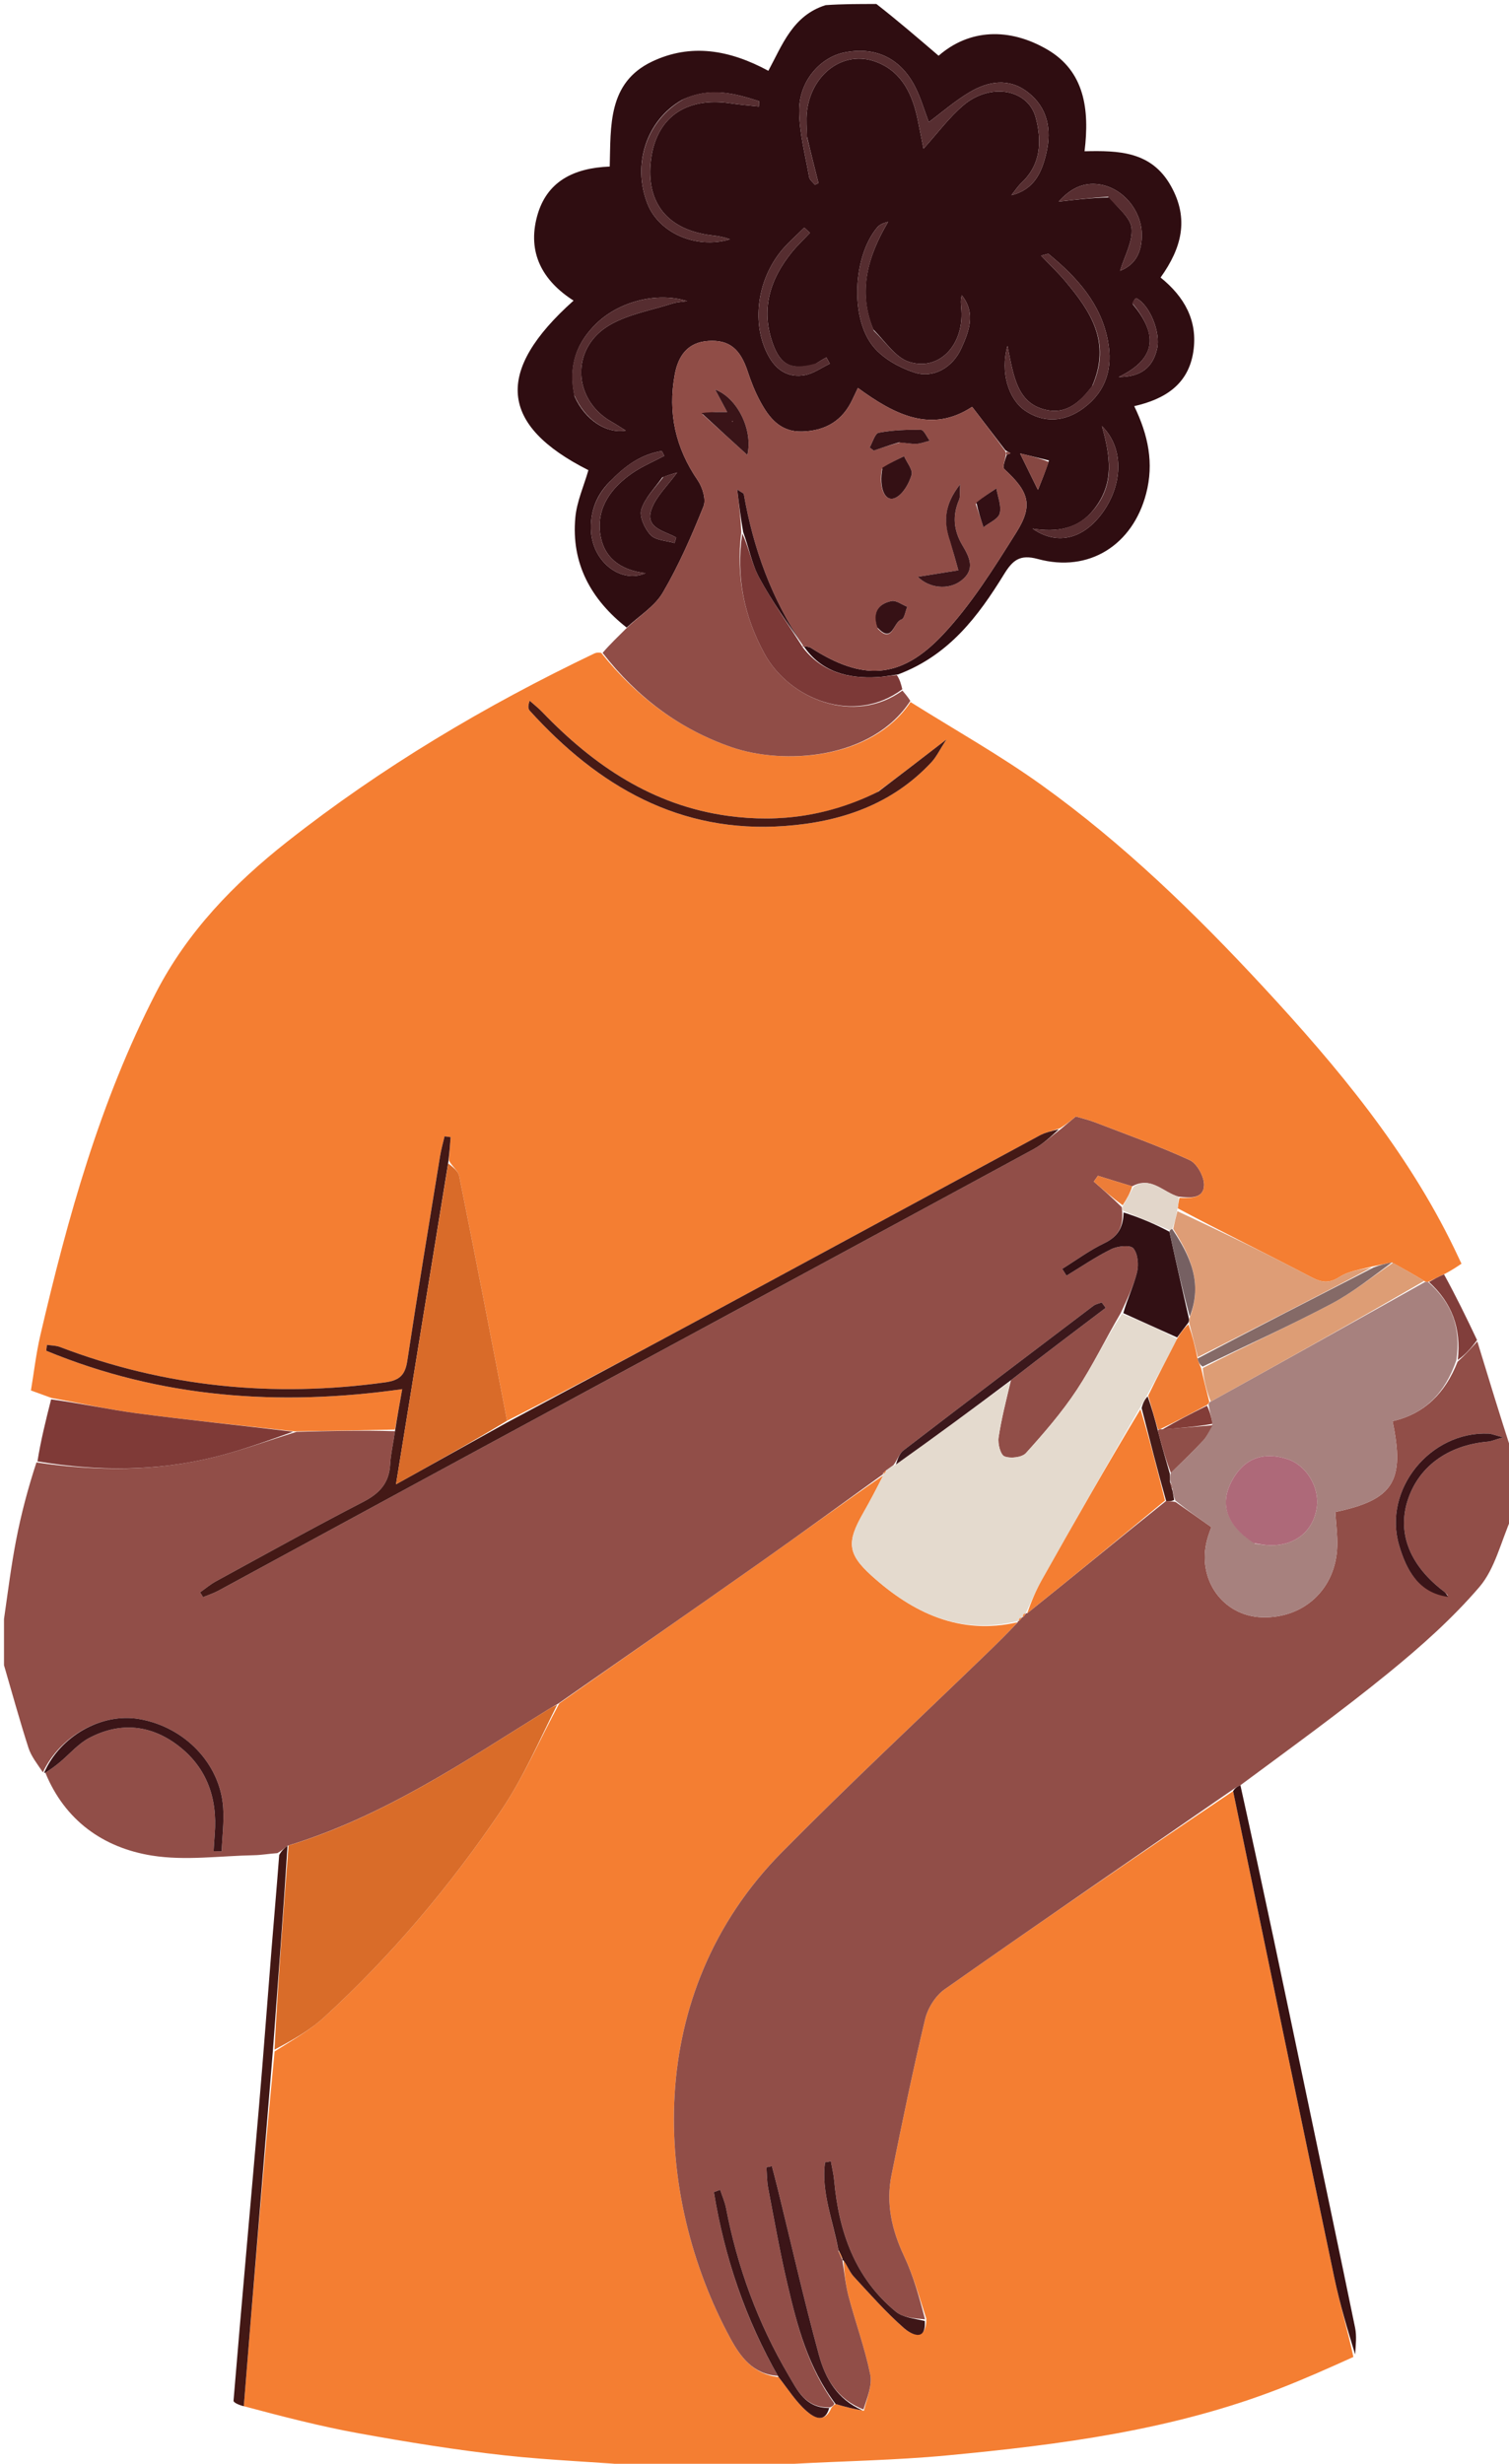 <svg version="1.1" id="Layer_1" xmlns="http://www.w3.org/2000/svg" xmlns:xlink="http://www.w3.org/1999/xlink" x="0px" y="0px"
	 width="100%" viewBox="0 0 378 617" enable-background="new 0 0 378 617" xml:space="preserve">
<style>
 .eye {
    animation: blink 2s infinite; /* Define a animação 'blink' */
    transform-origin: center; /* Define o ponto de origem para transformações */
  }

  @keyframes blink {
    0%, 100% {
      transform: scaleY(1); /* Olho aberto */
    }
    0.1% {
      transform: scaleY(0.99); /* Olho fechado (achatado verticalmente) */
    }
  }
.spray {
      opacity: 0;
      animation: sprayEffect 4s infinite ease-in-out;
    }

    @keyframes sprayEffect {
      0% {
    transform: translate(0, 0) scale(1);
    opacity: 0.7;
}
50% {
    transform: translate(10px, -20px) scale(1.1);
    opacity: 0.2;
}

100% {
    transform: translate(60px, -100px) scale(1);
    opacity: 0;
}
}  

</style>
<path fill="#F47E32" opacity="1" stroke="none" 
	d="
M195,618 
	C184.312,618 173.625,618 162.224,617.648 
	C149.808,616.53 138.06,616.171 126.415,614.886 
	C114.186,613.536 102.007,611.558 89.895,609.368 
	C80.245,607.624 70.727,605.149 61.071,602.572 
	C63.465,572.664 65.939,543.183 68.791,513.733 
	C73.197,510.925 77.584,508.477 81.19,505.177 
	C98.061,489.737 112.737,472.305 125.518,453.407 
	C131.135,445.102 135.153,435.717 140.109,426.565 
	C157.068,414.61 173.852,402.961 190.551,391.194 
	C200.855,383.933 211.031,376.49 221.233,369.493 
	C219.529,372.905 217.893,375.974 216.175,378.996 
	C212.164,386.054 212.19,389.037 218.274,394.539 
	C228.646,403.919 240.445,409.562 254.913,406.257 
	C252.352,409.029 249.871,411.476 247.366,413.9 
	C230.175,430.535 212.658,446.848 195.851,463.862 
	C160.824,499.32 163.57,549.736 182.917,585.506 
	C185.477,590.24 188.683,594.591 195.032,595.283 
	C197.434,598.351 199.371,601.443 201.994,603.757 
	C203.651,605.217 206.554,607.152 208.31,602.892 
	C208.743,602.503 208.908,602.22 209.318,602.031 
	C211.799,602.749 213.97,603.333 216.416,603.711 
	C217.183,600.532 218.549,597.381 217.989,594.621 
	C216.651,588.022 214.298,581.636 212.574,575.106 
	C211.786,572.123 211.516,569.003 211.317,566.105 
	C212.353,567.555 212.874,569.04 213.853,570.1 
	C217.954,574.541 221.973,579.105 226.507,583.069 
	C227.952,584.333 232.002,586.795 232.042,580.682 
	C230.255,575.159 228.773,569.876 226.466,564.982 
	C223.379,558.429 221.878,551.763 223.322,544.661 
	C225.97,531.634 228.636,518.603 231.728,505.677 
	C232.391,502.907 234.336,499.783 236.636,498.167 
	C260.587,481.336 284.731,464.78 308.886,448.55 
	C317.362,489.412 325.73,529.88 334.225,570.32 
	C335.611,576.92 337.555,583.403 339.021,590.242 
	C332.737,593.084 326.725,595.758 320.6,598.14 
	C293.799,608.563 265.594,612.225 237.252,614.899 
	C224.25,616.125 211.152,616.315 198.101,617.04 
	C197.053,617.098 196.033,617.668 195,618 
z"/>

<path fill="#914E48" opacity="1" stroke="none" 
	d="
M1,405.461 
	C1.994,398.56 2.8,392.084 4.035,385.691 
	C5.28,379.245 6.951,372.882 9.128,366.229 
	C24.509,368.501 39.176,368.471 53.672,364.902 
	C60.499,363.222 67.134,360.762 74.267,358.574 
	C82.764,358.329 90.851,358.166 98.941,358.409 
	C98.526,361.443 97.884,364.059 97.741,366.701 
	C97.49,371.36 95.106,373.975 91.011,376.089 
	C78.591,382.501 66.37,389.299 54.098,395.994 
	C52.687,396.764 51.44,397.832 50.117,398.762 
	C50.367,399.162 50.616,399.563 50.866,399.963 
	C52.155,399.427 53.503,399 54.724,398.339 
	C76.38,386.609 98.007,374.823 119.669,363.103 
	C166.069,337.999 212.494,312.942 258.872,287.798 
	C261.261,286.503 263.307,284.575 265.804,282.684 
	C267.23,281.475 268.365,280.526 269.481,279.593 
	C271.066,280.063 272.647,280.417 274.143,280.994 
	C282.141,284.075 290.237,286.95 298.011,290.522 
	C299.857,291.37 301.648,294.637 301.612,296.759 
	C301.552,300.237 298.132,300.013 295.218,299.674 
	C291.337,298.579 288.347,294.455 283.621,297.082 
	C280.513,296.148 277.77,295.296 275.026,294.444 
	C274.68,294.927 274.335,295.41 273.989,295.892 
	C276.322,297.938 278.656,299.984 281.011,302.307 
	C281.033,302.769 281.033,302.954 281.108,303.531 
	C281.356,307.441 279.961,309.733 276.614,311.337 
	C272.926,313.105 269.58,315.587 266.085,317.757 
	C266.443,318.323 266.8,318.888 267.158,319.453 
	C270.883,317.201 274.493,314.715 278.388,312.81 
	C279.98,312.032 283.135,311.708 283.892,312.604 
	C285.028,313.948 285.286,316.695 284.827,318.581 
	C283.982,322.058 282.345,325.343 280.712,328.861 
	C276.862,335.398 273.716,342.03 269.707,348.093 
	C265.993,353.711 261.522,358.867 257.001,363.881 
	C256.004,364.986 253.123,365.308 251.616,364.712 
	C250.618,364.317 249.909,361.549 250.139,360.003 
	C250.845,355.266 252.066,350.606 253.249,345.626 
	C261.264,339.396 269.116,333.457 276.969,327.518 
	C276.639,327.066 276.31,326.614 275.98,326.162 
	C275.275,326.438 274.462,326.572 273.88,327.013 
	C257.992,339.045 242.11,351.086 226.3,363.22 
	C225.264,364.015 224.806,365.562 223.814,366.9 
	C223.083,367.41 222.617,367.781 221.921,368.257 
	C221.472,368.616 221.251,368.868 221.091,369.075 
	C221.152,369.03 221.265,369.129 221.265,369.129 
	C211.031,376.49 200.855,383.933 190.551,391.194 
	C173.852,402.961 157.068,414.61 139.775,426.668 
	C138.648,427.345 138.048,427.635 137.486,427.985 
	C116.59,440.978 96.167,454.874 72.027,462.221 
	C71.153,462.888 70.532,463.492 69.482,464.069 
	C67.254,464.233 65.458,464.556 63.655,464.591 
	C55.12,464.758 46.398,466.01 38.091,464.688 
	C25.807,462.733 16.23,455.827 11.36,443.928 
	C12.828,443.026 13.965,442.163 15.058,441.248 
	C17.462,439.234 19.581,436.698 22.286,435.259 
	C29.662,431.333 37.173,431.78 43.954,436.645 
	C51.622,442.146 54.531,450.011 53.786,459.316 
	C53.672,460.732 53.6,462.152 53.508,463.57 
	C54.177,463.588 54.846,463.606 55.515,463.624 
	C55.664,459.961 56.152,456.274 55.898,452.64 
	C55.129,441.632 46.229,432.431 34.819,430.482 
	C25.418,428.876 14.974,434.816 10.746,443.838 
	C9.308,441.692 7.81,439.822 7.124,437.69 
	C4.921,430.845 3.018,423.904 1,417 
	C1,413.307 1,409.614 1,405.461 
z"/>
<path fill="#914E48" opacity="1" stroke="none" 
	d="
M370.069,335.933 
	C372.866,345.103 375.664,354.273 378.73,363.721 
	C379,369.022 379,374.044 378.734,379.796 
	C375.923,386.226 374.481,392.872 370.587,397.416 
	C363.818,405.314 355.895,412.356 347.8,418.953 
	C335.848,428.692 323.323,437.726 310.719,447.069 
	C309.871,447.433 309.346,447.79 308.821,448.147 
	C284.731,464.78 260.587,481.336 236.636,498.167 
	C234.336,499.783 232.391,502.907 231.728,505.677 
	C228.636,518.603 225.97,531.634 223.322,544.661 
	C221.878,551.763 223.379,558.429 226.466,564.982 
	C228.773,569.876 230.255,575.159 231.724,580.824 
	C229.004,580.586 226.188,580.371 224.403,578.902 
	C214.131,570.445 210.127,558.89 208.955,546.06 
	C208.807,544.442 208.408,542.847 208.125,541.242 
	C207.637,541.333 207.148,541.425 206.66,541.516 
	C205.673,549.084 208.71,556.158 210.059,563.808 
	C210.43,564.79 210.745,565.41 211.027,566.02 
	C210.994,566.011 211.011,565.945 211.011,565.945 
	C211.516,569.003 211.786,572.123 212.574,575.106 
	C214.298,581.636 216.651,588.022 217.989,594.621 
	C218.549,597.381 217.183,600.532 216.292,603.387 
	C209.73,600.867 206.739,595.584 205.168,589.843 
	C201.442,576.229 198.332,562.446 194.966,548.734 
	C194.451,546.638 193.895,544.553 193.358,542.463 
	C192.9,542.56 192.442,542.658 191.984,542.756 
	C192.119,544.482 192.093,546.239 192.417,547.929 
	C193.95,555.935 195.367,563.973 197.227,571.906 
	C199.697,582.447 202.418,592.948 209.006,601.898 
	C208.908,602.22 208.743,602.503 207.919,602.871 
	C201.775,603.052 199.744,598.588 197.542,594.853 
	C189.871,581.843 184.733,567.832 181.876,552.986 
	C181.573,551.411 180.899,549.909 180.397,548.373 
	C179.873,548.567 179.349,548.761 178.825,548.956 
	C181.486,565.181 186.639,580.584 194.856,594.978 
	C188.683,594.591 185.477,590.24 182.917,585.506 
	C163.57,549.736 160.824,499.32 195.851,463.862 
	C212.658,446.848 230.175,430.535 247.366,413.9 
	C249.871,411.476 252.352,409.029 254.925,406.283 
	C255.005,405.973 254.948,405.982 255.224,405.938 
	C255.672,405.585 255.844,405.277 256.018,404.995 
	C256.021,405.021 255.969,405.016 256.248,404.969 
	C256.679,404.599 256.831,404.275 256.989,403.977 
	C256.996,404.003 256.951,403.975 257.306,404.01 
	C269.052,394.619 280.442,385.193 292.111,375.867 
	C292.983,375.964 293.576,375.96 294.457,376.124 
	C297.538,378.264 300.33,380.237 303.434,382.431 
	C303.193,383.143 302.702,384.362 302.369,385.623 
	C299.762,395.499 306.309,404.7 316.138,405.008 
	C326.623,405.336 334.632,397.882 334.966,387.305 
	C335.057,384.402 334.663,381.484 334.495,378.642 
	C349.025,375.6 351.981,370.958 348.826,355.901 
	C356.862,354.068 362.026,348.841 365.112,341.031 
	C367.006,339.285 368.538,337.609 370.069,335.933 
M362.723,399.556 
	C362.373,399.206 362.059,398.808 361.668,398.513 
	C353.32,392.208 350.044,384.215 352.499,376.101 
	C355.129,367.408 362.564,361.895 372.763,361.017 
	C373.576,360.947 374.364,360.576 376.527,359.95 
	C374.347,359.379 373.612,359.043 372.866,359.012 
	C358.265,358.419 346.38,372.994 350.465,386.961 
	C352.269,393.128 355.306,398.875 362.723,399.556 
z"/>
<path fill="#2F0D11" opacity="1" stroke="none" 
	d="
M219.537,1 
	C224.88,5.183 229.76,9.367 235.118,13.961 
	C242.774,7.268 252.801,6.822 262.385,12.43 
	C271.676,17.867 272.966,27.423 271.677,37.88 
	C280.179,37.691 288.422,37.833 293.322,46.594 
	C297.939,54.847 295.983,62.142 290.721,69.498 
	C296.708,74.328 300.079,80.333 298.927,88.04 
	C297.716,96.14 291.989,99.927 284.122,101.71 
	C287.651,109.007 289.084,116.022 287.104,123.612 
	C283.75,136.469 272.807,143.491 259.97,139.986 
	C255.437,138.749 253.651,140.324 251.499,143.82 
	C245.055,154.285 237.791,164.057 224.973,168.893 
	C222.762,169.211 221.296,169.489 219.818,169.572 
	C212.362,169.995 205.754,168.262 201.352,161.871 
	C202.186,161.911 202.723,161.961 203.126,162.22 
	C215.972,170.478 225.472,170.247 236.044,159.087 
	C243.261,151.468 248.951,142.278 254.588,133.326 
	C258.898,126.481 257.694,123.089 251.575,117.471 
	C251.041,116.981 251.812,115.069 252.198,113.85 
	C252.663,113.753 252.905,113.621 253.148,113.49 
	C252.771,113.313 252.395,113.136 251.8,112.704 
	C248.937,108.984 246.291,105.518 243.517,101.885 
	C233.319,108.602 224.089,103.869 214.904,97.151 
	C214.408,98.197 213.991,99.051 213.594,99.915 
	C211.118,105.311 206.862,107.881 200.978,108.06 
	C195.408,108.229 192.612,104.595 190.348,100.368 
	C189.1,98.038 188.115,95.534 187.288,93.017 
	C185.424,87.341 182.645,85.053 177.467,85.379 
	C172.252,85.708 169.899,89.103 169.035,93.752 
	C167.249,103.364 169.2,112.143 174.77,120.265 
	C175.975,122.023 176.92,125.082 176.217,126.829 
	C173.249,134.2 170.047,141.557 166.038,148.395 
	C163.99,151.888 160.056,154.274 156.974,157.161 
	C148.048,150.13 143.052,141.127 144.121,129.587 
	C144.492,125.589 146.253,121.719 147.393,117.74 
	C125.126,106.501 123.81,93.025 143.678,75.282 
	C135.877,70.298 132.07,63.287 134.537,54.167 
	C136.887,45.482 143.632,42.066 152.734,41.707 
	C153.021,31.639 152.194,20.717 163.349,15.413 
	C173.043,10.804 182.729,12.463 192.471,17.73 
	C195.988,11.219 198.585,3.872 206.809,1.291 
	C211.025,1 215.049,1 219.537,1 
M202.119,34.082 
	C202.106,32.087 201.9,30.07 202.112,28.099 
	C203.145,18.503 211.384,12.385 219.556,15.528 
	C226.1,18.045 228.675,23.88 229.958,30.366 
	C230.419,32.698 230.893,35.028 231.336,37.234 
	C234.863,33.337 237.719,29.444 241.292,26.391 
	C248.046,20.621 257.56,22.265 259.458,29.495 
	C260.965,35.235 260.815,41.1 255.938,45.722 
	C254.956,46.652 254.203,47.823 253.345,48.883 
	C259.091,47.485 261,43.099 262.11,38.278 
	C263.474,32.355 262.404,26.881 257.393,23.037 
	C252.723,19.455 247.544,20.319 242.868,23.101 
	C239.174,25.299 235.888,28.179 232.659,30.579 
	C231.505,27.568 230.619,24.327 229.082,21.431 
	C225.372,14.438 219.143,11.633 211.559,13.136 
	C205.4,14.357 200.142,20.384 200.187,27.768 
	C200.22,33.312 201.73,38.854 202.697,44.376 
	C202.819,45.07 203.639,45.642 204.136,46.271 
	C204.433,46.131 204.731,45.992 205.029,45.852 
	C204.103,42.215 203.178,38.578 202.119,34.082 
M273.536,96.782 
	C270.801,100.35 267.513,103.558 262.749,102.78 
	C254.745,101.472 253.939,94.269 252.37,86.628 
	C250.494,93.267 252.689,99.977 256.686,102.761 
	C261.337,106.001 266.685,105.746 271.452,102.185 
	C277.179,97.907 278.784,92.092 277.535,85.406 
	C275.785,76.039 269.78,69.436 262.706,63.636 
	C262.503,63.47 261.907,63.781 260.791,64.02 
	C263.058,66.398 265.088,68.31 266.868,70.432 
	C273.132,77.9 278.435,85.68 273.536,96.782 
M218.744,82.477 
	C214.815,72.883 217.407,64.123 222.471,55.552 
	C221.228,55.859 220.34,56.249 219.777,56.914 
	C213.692,64.098 212.824,79.653 218.824,86.872 
	C221.275,89.821 225.256,92.035 228.977,93.26 
	C233.824,94.855 238.607,92.043 240.777,87.302 
	C242.79,82.906 244.466,78.372 240.927,73.95 
	C240.52,75.215 240.746,76.454 240.826,77.703 
	C241.389,86.465 235.245,92.983 227.733,90.623 
	C224.393,89.575 221.927,85.747 218.744,82.477 
M170.806,25.046 
	C161.977,30.092 158.305,41.136 162.175,51.001 
	C165.032,58.286 174.248,62.452 182.853,59.937 
	C181.422,59.376 179.934,59.136 178.439,58.961 
	C167.252,57.651 161.703,50.816 163.064,40.001 
	C164.391,29.447 171.816,24.2 182.982,25.874 
	C185.338,26.227 187.72,26.411 190.09,26.673 
	C190.108,26.228 190.126,25.784 190.144,25.339 
	C184.03,23.41 177.908,21.647 170.806,25.046 
M143.935,99.281 
	C146.49,104.999 151.756,108.679 156.745,107.82 
	C155.359,106.962 154.299,106.254 153.192,105.628 
	C143.448,100.118 142.862,87.222 152.623,81.458 
	C157.321,78.684 163.094,77.716 168.407,76.013 
	C169.594,75.632 170.891,75.595 172.138,75.399 
	C164.344,72.998 154.968,75.641 149.458,80.962 
	C144.454,85.794 142.253,91.562 143.935,99.281 
M204.143,91.203 
	C198.386,92.756 195.571,91.517 193.632,86.177 
	C190.488,77.517 192.837,69.888 198.465,63.027 
	C199.827,61.366 201.406,59.882 202.885,58.316 
	C202.412,57.877 201.938,57.437 201.465,56.997 
	C199.374,59.121 197.032,61.053 195.239,63.404 
	C189.217,71.299 188.358,82.19 192.805,89.655 
	C194.84,93.071 197.867,94.597 201.591,93.939 
	C203.78,93.552 205.777,92.073 207.86,91.085 
	C207.576,90.558 207.292,90.031 207.009,89.504 
	C206.24,89.927 205.472,90.349 204.143,91.203 
M153.439,119.966 
	C149.473,123.568 147.679,128.087 148.085,133.382 
	C148.651,140.761 155.576,146.234 161.706,143.54 
	C155.272,142.789 151.139,139.502 150.343,133.654 
	C149.447,127.072 153.104,122.172 158.288,118.549 
	C160.79,116.8 163.678,115.603 166.391,114.156 
	C166.188,113.752 165.985,113.349 165.782,112.946 
	C161.187,113.705 157.306,116.009 153.439,119.966 
M274.075,127.486 
	C270.162,132.523 264.732,133.344 258.664,132.393 
	C264.61,136.529 270.9,135.094 275.612,129.138 
	C281.217,122.053 281.834,112.374 276.032,106.718 
	C278.133,114.317 279.19,120.978 274.075,127.486 
M277.899,49.435 
	C279.864,51.975 283.163,54.373 283.454,57.092 
	C283.815,60.467 281.686,64.108 280.577,67.822 
	C284.594,66.25 286.125,62.897 286,58.439 
	C285.835,52.583 281.239,47.1 275.476,46.201 
	C271.102,45.518 267.915,47.488 265.18,50.493 
	C269.565,49.984 273.392,49.54 277.899,49.435 
M165.905,119.553 
	C164.07,122.204 161.558,124.645 160.652,127.583 
	C160.099,129.375 161.497,132.425 162.985,133.991 
	C164.265,135.337 166.916,135.378 168.96,135.995 
	C169.104,135.538 169.248,135.08 169.391,134.622 
	C166.401,132.882 161.337,132.308 163.29,127.28 
	C164.501,124.163 167.218,121.63 169.625,118.333 
	C168.276,118.72 167.394,118.973 165.905,119.553 
M283.753,76.181 
	C289.683,83.283 290.211,89.585 280.244,94.403 
	C285.821,94.42 288.762,91.98 289.824,87.43 
	C290.811,83.205 288.001,76.421 284.679,74.68 
	C284.495,74.584 283.893,75.285 283.753,76.181 
M262.765,115.314 
	C260.545,114.775 258.324,114.235 255.518,113.553 
	C257.304,117.19 258.569,119.766 260.004,122.686 
	C260.967,120.286 261.814,118.176 262.765,115.314 
z"/>

<path fill="#E4DACE" opacity="1" stroke="none" 
	d="
M253.086,345.916 
	C252.066,350.606 250.845,355.266 250.139,360.003 
	C249.909,361.549 250.618,364.317 251.616,364.712 
	C253.123,365.308 256.004,364.986 257.001,363.881 
	C261.522,358.867 265.993,353.711 269.707,348.093 
	C273.716,342.03 276.862,335.398 281.058,329 
	C286.112,330.968 290.494,332.95 294.853,335.285 
	C292.403,340.129 289.975,344.621 287.401,349.301 
	C286.783,350.408 286.311,351.328 285.547,352.543 
	C277.164,367.089 269.045,381.324 261.008,395.604 
	C259.49,398.301 258.295,401.18 256.951,403.975 
	C256.951,403.975 256.996,404.003 256.709,404.012 
	C256.271,404.352 256.12,404.684 255.969,405.016 
	C255.969,405.016 256.021,405.021 255.741,405.046 
	C255.29,405.375 255.119,405.678 254.948,405.982 
	C254.948,405.982 255.005,405.973 254.993,405.947 
	C240.445,409.562 228.646,403.919 218.274,394.539 
	C212.19,389.037 212.164,386.054 216.175,378.996 
	C217.893,375.974 219.529,372.905 221.233,369.493 
	C221.265,369.129 221.152,369.03 221.372,369.063 
	C221.778,368.781 221.964,368.466 222.15,368.151 
	C222.617,367.781 223.083,367.41 224.151,366.891 
	C234.197,359.8 243.642,352.858 253.086,345.916 
z"/>
<path fill="#D96C29" opacity="1" stroke="none" 
	d="
M72.28,462.159 
	C96.167,454.874 116.59,440.978 137.486,427.985 
	C138.048,427.635 138.648,427.345 139.563,426.924 
	C135.153,435.717 131.135,445.102 125.518,453.407 
	C112.737,472.305 98.061,489.737 81.19,505.177 
	C77.584,508.477 73.197,510.925 68.758,513.289 
	C69.658,495.928 70.969,479.043 72.28,462.159 
z"/>
<path fill="#391213" opacity="1" stroke="none" 
	d="
M310.719,447.069 
	C316.367,472.525 321.688,497.991 327.02,523.454 
	C331.172,543.282 335.37,563.1 339.449,582.942 
	C339.87,584.99 339.619,587.176 339.46,589.618 
	C337.555,583.403 335.611,576.92 334.225,570.32 
	C325.73,529.88 317.362,489.412 308.886,448.55 
	C309.346,447.79 309.871,447.433 310.719,447.069 
z"/>
<path fill="#431815" opacity="1" stroke="none" 
	d="
M72.027,462.221 
	C70.969,479.043 69.658,495.928 68.38,513.257 
	C65.939,543.183 63.465,572.664 61.071,602.572 
	C60.226,602.396 58.455,601.724 58.498,601.202 
	C60.526,576.695 62.752,552.205 64.862,527.705 
	C66.011,514.375 66.978,501.028 68.054,487.691 
	C68.665,480.11 69.332,472.533 69.942,464.525 
	C70.532,463.492 71.153,462.888 72.027,462.221 
z"/>
<path fill="#3C1518" opacity="1" stroke="none" 
	d="
M209.318,602.031 
	C202.418,592.948 199.697,582.447 197.227,571.906 
	C195.367,563.973 193.95,555.935 192.417,547.929 
	C192.093,546.239 192.119,544.482 191.984,542.756 
	C192.442,542.658 192.9,542.56 193.358,542.463 
	C193.895,544.553 194.451,546.638 194.966,548.734 
	C198.332,562.446 201.442,576.229 205.168,589.843 
	C206.739,595.584 209.73,600.867 216.016,603.594 
	C213.97,603.333 211.799,602.749 209.318,602.031 
z"/>
<path fill="#3C1517" opacity="1" stroke="none" 
	d="
M195.032,595.283 
	C186.639,580.584 181.486,565.181 178.825,548.956 
	C179.349,548.761 179.873,548.567 180.397,548.373 
	C180.899,549.909 181.573,551.411 181.876,552.986 
	C184.733,567.832 189.871,581.843 197.542,594.853 
	C199.744,598.588 201.775,603.052 207.718,603.016 
	C206.554,607.152 203.651,605.217 201.994,603.757 
	C199.371,601.443 197.434,598.351 195.032,595.283 
z"/>
<path fill="#3E1617" opacity="1" stroke="none" 
	d="
M210.003,563.445 
	C208.71,556.158 205.673,549.084 206.66,541.516 
	C207.148,541.425 207.637,541.333 208.125,541.242 
	C208.408,542.847 208.807,544.442 208.955,546.06 
	C210.127,558.89 214.131,570.445 224.403,578.902 
	C226.188,580.371 229.004,580.586 231.662,581.238 
	C232.002,586.795 227.952,584.333 226.507,583.069 
	C221.973,579.105 217.954,574.541 213.853,570.1 
	C212.874,569.04 212.353,567.555 211.317,566.105 
	C211.011,565.945 210.994,566.011 211.016,565.654 
	C210.693,564.679 210.348,564.062 210.003,563.445 
z"/>
<path fill="#F47E32" opacity="1" stroke="none" 
	d="
M98.938,358.003 
	C90.851,358.166 82.764,358.329 73.828,358.452 
	C60.123,356.943 47.246,355.637 34.419,353.943 
	C27.216,352.991 20.097,351.398 12.94,350.093 
	C11.426,349.543 9.912,348.993 7.747,348.206 
	C8.503,343.691 9.034,338.98 10.102,334.395 
	C16.971,304.9 25.052,275.83 39.017,248.693 
	C46.935,233.308 58.643,221.254 71.93,210.791 
	C95.665,192.1 121.533,176.723 148.786,163.689 
	C149.223,163.48 149.693,163.34 150.599,163.492 
	C159.592,174.645 170.241,182.622 183.303,187.129 
	C196.176,191.569 218.362,190.354 228.09,175.815 
	C239.045,182.695 250.378,189.046 260.874,196.566 
	C281.382,211.262 299.471,228.826 316.555,247.273 
	C335.006,267.197 352.412,288.059 364.364,312.806 
	C364.787,313.682 365.198,314.564 366.096,316.462 
	C365.114,317.132 363.872,317.98 362.008,318.967 
	C360.243,319.754 359.101,320.4 357.716,321.034 
	C357.473,321.023 356.987,321.024 356.762,320.769 
	C353.996,319.091 351.456,317.668 348.67,316.15 
	C347.034,316.429 345.643,316.802 343.844,317.133 
	C340.791,317.941 337.84,318.314 335.581,319.764 
	C332.935,321.463 331.121,321.227 328.449,319.825 
	C317.411,314.031 306.201,308.567 295.03,302.6 
	C295.151,301.471 295.296,300.723 295.441,299.976 
	C298.132,300.013 301.552,300.237 301.612,296.759 
	C301.648,294.637 299.857,291.37 298.011,290.522 
	C290.237,286.95 282.141,284.075 274.143,280.994 
	C272.647,280.417 271.066,280.063 269.481,279.593 
	C268.365,280.526 267.23,281.475 265.515,282.543 
	C263.413,283.224 261.796,283.612 260.382,284.375 
	C232.749,299.286 205.153,314.267 177.519,329.177 
	C160.715,338.243 143.86,347.212 127.015,355.795 
	C123.04,335.076 119.114,314.779 115.032,294.514 
	C114.771,293.221 113.303,292.171 112.44,290.594 
	C112.616,288.376 112.747,286.572 112.879,284.768 
	C112.373,284.7 111.868,284.632 111.362,284.564 
	C110.98,286.219 110.504,287.858 110.232,289.53 
	C107.454,306.602 104.617,323.666 102.032,340.767 
	C101.49,344.349 100.125,345.673 96.448,346.18 
	C68.528,350.031 41.377,347.388 14.997,337.315 
	C13.998,336.934 12.844,336.958 11.762,336.793 
	C11.703,337.283 11.644,337.772 11.585,338.262 
	C40.088,350.038 69.788,352.264 100.756,347.873 
	C100.046,351.827 99.492,354.915 98.938,358.003 
M219.727,198.391 
	C207.9,204.29 195.391,206.103 182.377,204.32 
	C163.495,201.734 148.705,191.715 135.83,178.311 
	C134.857,177.297 133.735,176.427 132.682,175.49 
	C132.191,176.881 132.329,177.561 132.73,178.004 
	C149.856,196.886 170.223,208.793 196.66,206.846 
	C210.624,205.818 223.398,201.504 233.288,190.917 
	C234.573,189.541 235.407,187.744 237.08,185.174 
	C230.739,190.065 225.565,194.056 219.727,198.391 
z"/>
<path fill="#904D47" opacity="1" stroke="none" 
	d="
M228.036,175.513 
	C218.362,190.354 196.176,191.569 183.303,187.129 
	C170.241,182.622 159.592,174.645 150.954,163.493 
	C152.784,161.352 154.711,159.533 156.806,157.437 
	C160.056,154.274 163.99,151.888 166.038,148.395 
	C170.047,141.557 173.249,134.2 176.217,126.829 
	C176.92,125.082 175.975,122.023 174.77,120.265 
	C169.2,112.143 167.249,103.364 169.035,93.752 
	C169.899,89.103 172.252,85.708 177.467,85.379 
	C182.645,85.053 185.424,87.341 187.288,93.017 
	C188.115,95.534 189.1,98.038 190.348,100.368 
	C192.612,104.595 195.408,108.229 200.978,108.06 
	C206.862,107.881 211.118,105.311 213.594,99.915 
	C213.991,99.051 214.408,98.197 214.904,97.151 
	C224.089,103.869 233.319,108.602 243.517,101.885 
	C246.291,105.518 248.937,108.984 251.788,112.919 
	C251.994,113.388 251.977,113.817 251.977,113.817 
	C251.812,115.069 251.041,116.981 251.575,117.471 
	C257.694,123.089 258.898,126.481 254.588,133.326 
	C248.951,142.278 243.261,151.468 236.044,159.087 
	C225.472,170.247 215.972,170.478 203.126,162.22 
	C202.723,161.961 202.186,161.911 201.356,161.893 
	C201.001,162.022 201.045,162.007 201.159,161.649 
	C193.252,149.996 188.702,137.322 186.328,123.773 
	C186.278,123.484 185.686,123.29 184.679,122.583 
	C185.148,126.498 185.537,129.746 185.699,133.332 
	C184.309,144.345 186.404,154.41 191.536,163.768 
	C197.73,175.063 213.937,181.693 226.055,172.935 
	C226.697,173.694 227.339,174.452 228.036,175.513 
M238.188,136.015 
	C238.813,138.282 239.437,140.549 240.062,142.815 
	C236.56,143.379 233.057,143.943 229.913,144.449 
	C232.707,147.271 237.555,147.891 240.804,145.384 
	C244.437,142.581 242.815,139.471 241.082,136.557 
	C238.87,132.839 238.539,129.123 240.249,125.15 
	C240.557,124.435 240.384,123.514 240.518,121.266 
	C236.483,126.405 236.313,130.7 238.188,136.015 
M175.946,103.72 
	C179.721,107.146 183.496,110.572 187.207,113.94 
	C188.666,107.882 184.865,99.718 179.133,97.548 
	C180.228,99.594 181.193,101.398 182.149,103.184 
	C179.452,103.184 177.497,103.184 175.946,103.72 
M220.906,117.465 
	C220.034,122.404 221.798,125.968 224.406,124.612 
	C226.257,123.649 227.7,121.073 228.339,118.925 
	C228.713,117.663 227.155,115.828 226.466,114.25 
	C224.719,115.091 222.972,115.931 220.906,117.465 
M225.625,110.759 
	C226.934,110.906 228.25,111.208 229.551,111.152 
	C230.672,111.105 231.777,110.65 232.889,110.376 
	C232.161,109.421 231.451,107.665 230.702,107.648 
	C227.172,107.569 223.582,107.704 220.127,108.362 
	C219.166,108.545 218.595,110.779 217.845,112.072 
	C218.188,112.328 218.532,112.585 218.875,112.841 
	C220.844,112.165 222.814,111.489 225.625,110.759 
M244.426,126.212 
	C245.069,128.153 245.713,130.094 246.356,132.035 
	C247.781,130.899 250.05,129.984 250.421,128.571 
	C250.915,126.688 249.933,124.417 249.586,122.312 
	C247.968,123.373 246.351,124.434 244.426,126.212 
M219.922,157.459 
	C223.607,161.361 223.754,155.712 225.824,155.128 
	C226.544,154.925 226.795,153.058 227.26,151.951 
	C225.936,151.435 224.482,150.285 223.315,150.526 
	C220.087,151.193 218.489,153.307 219.922,157.459 
z"/>
<path fill="#7F3A37" opacity="1" stroke="none" 
	d="
M12.803,350.436 
	C20.097,351.398 27.216,352.991 34.419,353.943 
	C47.246,355.637 60.123,356.943 73.417,358.534 
	C67.134,360.762 60.499,363.222 53.672,364.902 
	C39.176,368.471 24.509,368.501 9.385,365.959 
	C10.188,360.888 11.427,355.833 12.803,350.436 
z"/>
<path fill="#7C3937" opacity="1" stroke="none" 
	d="
M226.026,172.603 
	C213.937,181.693 197.73,175.063 191.536,163.768 
	C186.404,154.41 184.309,144.345 185.944,133.606 
	C187.641,137.288 188.352,141.314 190.205,144.719 
	C193.449,150.682 197.394,156.265 201.045,162.007 
	C201.045,162.007 201.001,162.022 200.997,162 
	C205.754,168.262 212.362,169.995 219.818,169.572 
	C221.296,169.489 222.762,169.211 224.66,169.064 
	C225.39,170.16 225.693,171.216 226.026,172.603 
z"/>
<path fill="#813E3B" opacity="1" stroke="none" 
	d="
M357.959,321.046 
	C359.101,320.4 360.243,319.754 361.72,319.129 
	C364.677,324.511 367.3,329.871 369.996,335.583 
	C368.538,337.609 367.006,339.285 365.165,340.569 
	C366.071,332.533 363.634,326.206 357.959,321.046 
z"/>
<path fill="#441916" opacity="1" stroke="none" 
	d="
M98.941,358.409 
	C99.492,354.915 100.046,351.827 100.756,347.873 
	C69.788,352.264 40.088,350.038 11.585,338.262 
	C11.644,337.772 11.703,337.283 11.762,336.793 
	C12.844,336.958 13.998,336.934 14.997,337.315 
	C41.377,347.388 68.528,350.031 96.448,346.18 
	C100.125,345.673 101.49,344.349 102.032,340.767 
	C104.617,323.666 107.454,306.602 110.232,289.53 
	C110.504,287.858 110.98,286.219 111.362,284.564 
	C111.868,284.632 112.373,284.7 112.879,284.768 
	C112.747,286.572 112.616,288.376 112.316,290.945 
	C107.906,317.91 103.664,344.112 99.196,371.706 
	C109.431,366.013 118.229,361.119 127.028,356.225 
	C143.86,347.212 160.715,338.243 177.519,329.177 
	C205.153,314.267 232.749,299.286 260.382,284.375 
	C261.796,283.612 263.413,283.224 265.224,282.802 
	C263.307,284.575 261.261,286.503 258.872,287.798 
	C212.494,312.942 166.069,337.999 119.669,363.103 
	C98.007,374.823 76.38,386.609 54.724,398.339 
	C53.503,399 52.155,399.427 50.866,399.963 
	C50.616,399.563 50.367,399.162 50.117,398.762 
	C51.44,397.832 52.687,396.764 54.098,395.994 
	C66.37,389.299 78.591,382.501 91.011,376.089 
	C95.106,373.975 97.49,371.36 97.741,366.701 
	C97.884,364.059 98.526,361.443 98.941,358.409 
z"/>
<path fill="#321014" opacity="1" stroke="none" 
	d="
M294.876,334.932 
	C290.494,332.95 286.112,330.968 281.385,328.847 
	C282.345,325.343 283.982,322.058 284.827,318.581 
	C285.286,316.695 285.028,313.948 283.892,312.604 
	C283.135,311.708 279.98,312.032 278.388,312.81 
	C274.493,314.715 270.883,317.201 267.158,319.453 
	C266.8,318.888 266.443,318.323 266.085,317.757 
	C269.58,315.587 272.926,313.105 276.614,311.337 
	C279.961,309.733 281.356,307.441 281.449,303.625 
	C285.467,304.9 289.218,306.473 292.94,308.457 
	C294.556,315.926 296.201,322.985 297.842,330.301 
	C297.843,330.73 297.849,330.901 297.631,331.282 
	C296.564,332.639 295.72,333.785 294.876,334.932 
z"/>
<path fill="#3B1518" opacity="1" stroke="none" 
	d="
M11.028,443.999 
	C14.974,434.816 25.418,428.876 34.819,430.482 
	C46.229,432.431 55.129,441.632 55.898,452.64 
	C56.152,456.274 55.664,459.961 55.515,463.624 
	C54.846,463.606 54.177,463.588 53.508,463.57 
	C53.6,462.152 53.672,460.732 53.786,459.316 
	C54.531,450.011 51.622,442.146 43.954,436.645 
	C37.173,431.78 29.662,431.333 22.286,435.259 
	C19.581,436.698 17.462,439.234 15.058,441.248 
	C13.965,442.163 12.828,443.026 11.36,443.928 
	C11.008,443.943 10.998,444.003 11.028,443.999 
z"/>
<path fill="#3C181C" opacity="1" stroke="none" 
	d="
M253.249,345.626 
	C243.642,352.858 234.197,359.8 224.416,366.751 
	C224.806,365.562 225.264,364.015 226.3,363.22 
	C242.11,351.086 257.992,339.045 273.88,327.013 
	C274.462,326.572 275.275,326.438 275.98,326.162 
	C276.31,326.614 276.639,327.066 276.969,327.518 
	C269.116,333.457 261.264,339.396 253.249,345.626 
z"/>
<path fill="#E2D6CA" opacity="1" stroke="none" 
	d="
M292.97,308.047 
	C289.218,306.473 285.467,304.9 281.375,303.233 
	C281.033,302.954 281.033,302.769 281.26,302.1 
	C282.321,300.132 283.154,298.648 283.986,297.165 
	C288.347,294.455 291.337,298.579 295.218,299.674 
	C295.296,300.723 295.151,301.471 294.91,302.929 
	C294.501,305.003 294.188,306.365 293.636,307.77 
	C293.397,307.814 292.97,308.047 292.97,308.047 
z"/>
<path fill="#ED7D38" opacity="1" stroke="none" 
	d="
M283.621,297.082 
	C283.154,298.648 282.321,300.132 281.24,301.823 
	C278.656,299.984 276.322,297.938 273.989,295.892 
	C274.335,295.41 274.68,294.927 275.026,294.444 
	C277.77,295.296 280.513,296.148 283.621,297.082 
z"/>
<path fill="#F47E32" opacity="1" stroke="none" 
	d="
M221.921,368.257 
	C221.964,368.466 221.778,368.781 221.312,369.108 
	C221.251,368.868 221.472,368.616 221.921,368.257 
z"/>
<path class="spray" fill="#A7817E" opacity="1" stroke="none" 
	d="
M357.716,321.034 
	C363.634,326.206 366.071,332.533 364.802,340.639 
	C362.026,348.841 356.862,354.068 348.826,355.901 
	C351.981,370.958 349.025,375.6 334.495,378.642 
	C334.663,381.484 335.057,384.402 334.966,387.305 
	C334.632,397.882 326.623,405.336 316.138,405.008 
	C306.309,404.7 299.762,395.499 302.369,385.623 
	C302.702,384.362 303.193,383.143 303.434,382.431 
	C300.33,380.237 297.538,378.264 294.414,375.779 
	C293.956,374.582 293.829,373.896 293.74,372.91 
	C293.565,372.056 293.352,371.503 293.109,370.635 
	C293.067,369.902 293.056,369.482 293.302,368.842 
	C296.198,365.99 298.91,363.426 301.439,360.694 
	C302.422,359.632 302.993,358.189 303.744,356.561 
	C303.383,354.783 303.031,353.363 302.734,351.719 
	C302.79,351.493 302.929,351.05 303.292,350.983 
	C321.432,340.952 339.209,330.988 356.987,321.024 
	C356.987,321.024 357.473,321.023 357.716,321.034 
M314.422,386.59 
	C315.732,386.73 317.042,386.977 318.353,386.99 
	C324.527,387.047 328.929,383.415 329.841,377.589 
	C330.633,372.53 327.254,366.911 322.504,365.387 
	C316.371,363.419 311.596,365.269 308.622,370.765 
	C305.439,376.649 307.144,381.88 314.422,386.59 
z"/>

<path fill="#A7817E" opacity="1" stroke="none" 
	d="
M357.716,321.034 
	C363.634,326.206 366.071,332.533 364.802,340.639 
	C362.026,348.841 356.862,354.068 348.826,355.901 
	C351.981,370.958 349.025,375.6 334.495,378.642 
	C334.663,381.484 335.057,384.402 334.966,387.305 
	C334.632,397.882 326.623,405.336 316.138,405.008 
	C306.309,404.7 299.762,395.499 302.369,385.623 
	C302.702,384.362 303.193,383.143 303.434,382.431 
	C300.33,380.237 297.538,378.264 294.414,375.779 
	C293.956,374.582 293.829,373.896 293.74,372.91 
	C293.565,372.056 293.352,371.503 293.109,370.635 
	C293.067,369.902 293.056,369.482 293.302,368.842 
	C296.198,365.99 298.91,363.426 301.439,360.694 
	C302.422,359.632 302.993,358.189 303.744,356.561 
	C303.383,354.783 303.031,353.363 302.734,351.719 
	C302.79,351.493 302.929,351.05 303.292,350.983 
	C321.432,340.952 339.209,330.988 356.987,321.024 
	C356.987,321.024 357.473,321.023 357.716,321.034 
M314.422,386.59 
	C315.732,386.73 317.042,386.977 318.353,386.99 
	C324.527,387.047 328.929,383.415 329.841,377.589 
	C330.633,372.53 327.254,366.911 322.504,365.387 
	C316.371,363.419 311.596,365.269 308.622,370.765 
	C305.439,376.649 307.144,381.88 314.422,386.59 
z"/>


<path fill="#F47E32" opacity="1" stroke="none" 
	d="
M257.306,404.01 
	C258.295,401.18 259.49,398.301 261.008,395.604 
	C269.045,381.324 277.164,367.089 285.682,352.911 
	C288.017,360.579 289.924,368.173 291.832,375.767 
	C280.442,385.193 269.052,394.619 257.306,404.01 
z"/>
<path fill="#3A1418" opacity="1" stroke="none" 
	d="
M362.714,399.887 
	C355.306,398.875 352.269,393.128 350.465,386.961 
	C346.38,372.994 358.265,358.419 372.866,359.012 
	C373.612,359.043 374.347,359.379 376.527,359.95 
	C374.364,360.576 373.576,360.947 372.763,361.017 
	C362.564,361.895 355.129,367.408 352.499,376.101 
	C350.044,384.215 353.32,392.208 361.668,398.513 
	C362.059,398.808 362.373,399.206 362.714,399.887 
z"/>
<path fill="#451B19" opacity="1" stroke="none" 
	d="
M292.111,375.867 
	C289.924,368.173 288.017,360.579 285.974,352.616 
	C286.311,351.328 286.783,350.408 287.482,349.69 
	C288.495,352.579 289.28,355.269 290.064,358.355 
	C291.057,362.188 292.05,365.625 293.044,369.062 
	C293.056,369.482 293.067,369.902 293.074,370.935 
	C293.28,372.103 293.491,372.657 293.702,373.21 
	C293.829,373.896 293.956,374.582 294.126,375.612 
	C293.576,375.96 292.983,375.964 292.111,375.867 
z"/>
<path fill="#F47E32" opacity="1" stroke="none" 
	d="
M210.059,563.808 
	C210.348,564.062 210.693,564.679 211.049,565.663 
	C210.745,565.41 210.43,564.79 210.059,563.808 
z"/>
<path fill="#F47E32" opacity="1" stroke="none" 
	d="
M256.248,404.969 
	C256.12,404.684 256.271,404.352 256.702,403.986 
	C256.831,404.275 256.679,404.599 256.248,404.969 
z"/>
<path fill="#F47E32" opacity="1" stroke="none" 
	d="
M255.224,405.938 
	C255.119,405.678 255.29,405.375 255.739,405.02 
	C255.844,405.277 255.672,405.585 255.224,405.938 
z"/>
<path fill="#572E31" opacity="1" stroke="none" 
	d="
M202.186,34.511 
	C203.178,38.578 204.103,42.215 205.029,45.852 
	C204.731,45.992 204.433,46.131 204.136,46.271 
	C203.639,45.642 202.819,45.07 202.697,44.376 
	C201.73,38.854 200.22,33.312 200.187,27.768 
	C200.142,20.384 205.4,14.357 211.559,13.136 
	C219.143,11.633 225.372,14.438 229.082,21.431 
	C230.619,24.327 231.505,27.568 232.659,30.579 
	C235.888,28.179 239.174,25.299 242.868,23.101 
	C247.544,20.319 252.723,19.455 257.393,23.037 
	C262.404,26.881 263.474,32.355 262.11,38.278 
	C261,43.099 259.091,47.485 253.345,48.883 
	C254.203,47.823 254.956,46.652 255.938,45.722 
	C260.815,41.1 260.965,35.235 259.458,29.495 
	C257.56,22.265 248.046,20.621 241.292,26.391 
	C237.719,29.444 234.863,33.337 231.336,37.234 
	C230.893,35.028 230.419,32.698 229.958,30.366 
	C228.675,23.88 226.1,18.045 219.556,15.528 
	C211.384,12.385 203.145,18.503 202.112,28.099 
	C201.9,30.07 202.106,32.087 202.186,34.511 
z"/>
<path fill="#572D30" opacity="1" stroke="none" 
	d="
M273.729,96.454 
	C278.435,85.68 273.132,77.9 266.868,70.432 
	C265.088,68.31 263.058,66.398 260.791,64.02 
	C261.907,63.781 262.503,63.47 262.706,63.636 
	C269.78,69.436 275.785,76.039 277.535,85.406 
	C278.784,92.092 277.179,97.907 271.452,102.185 
	C266.685,105.746 261.337,106.001 256.686,102.761 
	C252.689,99.977 250.494,93.267 252.37,86.628 
	C253.939,94.269 254.745,101.472 262.749,102.78 
	C267.513,103.558 270.801,100.35 273.729,96.454 
z"/>
<path fill="#562D30" opacity="1" stroke="none" 
	d="
M218.904,82.829 
	C221.927,85.747 224.393,89.575 227.733,90.623 
	C235.245,92.983 241.389,86.465 240.826,77.703 
	C240.746,76.454 240.52,75.215 240.927,73.95 
	C244.466,78.372 242.79,82.906 240.777,87.302 
	C238.607,92.043 233.824,94.855 228.977,93.26 
	C225.256,92.035 221.275,89.821 218.824,86.872 
	C212.824,79.653 213.692,64.098 219.777,56.914 
	C220.34,56.249 221.228,55.859 222.471,55.552 
	C217.407,64.123 214.815,72.883 218.904,82.829 
z"/>
<path fill="#572E31" opacity="1" stroke="none" 
	d="
M171.157,24.887 
	C177.908,21.647 184.03,23.41 190.144,25.339 
	C190.126,25.784 190.108,26.228 190.09,26.673 
	C187.72,26.411 185.338,26.227 182.982,25.874 
	C171.816,24.2 164.391,29.447 163.064,40.001 
	C161.703,50.816 167.252,57.651 178.439,58.961 
	C179.934,59.136 181.422,59.376 182.853,59.937 
	C174.248,62.452 165.032,58.286 162.175,51.001 
	C158.305,41.136 161.977,30.092 171.157,24.887 
z"/>
<path fill="#562D30" opacity="1" stroke="none" 
	d="
M143.819,98.9 
	C142.253,91.562 144.454,85.794 149.458,80.962 
	C154.968,75.641 164.344,72.998 172.138,75.399 
	C170.891,75.595 169.594,75.632 168.407,76.013 
	C163.094,77.716 157.321,78.684 152.623,81.458 
	C142.862,87.222 143.448,100.118 153.192,105.628 
	C154.299,106.254 155.359,106.962 156.745,107.82 
	C151.756,108.679 146.49,104.999 143.819,98.9 
z"/>
<path fill="#562D30" opacity="1" stroke="none" 
	d="
M204.423,90.987 
	C205.472,90.349 206.24,89.927 207.009,89.504 
	C207.292,90.031 207.576,90.558 207.86,91.085 
	C205.777,92.073 203.78,93.552 201.591,93.939 
	C197.867,94.597 194.84,93.071 192.805,89.655 
	C188.358,82.19 189.217,71.299 195.239,63.404 
	C197.032,61.053 199.374,59.121 201.465,56.997 
	C201.938,57.437 202.412,57.877 202.885,58.316 
	C201.406,59.882 199.827,61.366 198.465,63.027 
	C192.837,69.888 190.488,77.517 193.632,86.177 
	C195.571,91.517 198.386,92.756 204.423,90.987 
z"/>
<path fill="#572E31" opacity="1" stroke="none" 
	d="
M153.695,119.708 
	C157.306,116.009 161.187,113.705 165.782,112.946 
	C165.985,113.349 166.188,113.752 166.391,114.156 
	C163.678,115.603 160.79,116.8 158.288,118.549 
	C153.104,122.172 149.447,127.072 150.343,133.654 
	C151.139,139.502 155.272,142.789 161.706,143.54 
	C155.576,146.234 148.651,140.761 148.085,133.382 
	C147.679,128.087 149.473,123.568 153.695,119.708 
z"/>
<path fill="#572D30" opacity="1" stroke="none" 
	d="
M274.327,127.208 
	C279.19,120.978 278.133,114.317 276.032,106.718 
	C281.834,112.374 281.217,122.053 275.612,129.138 
	C270.9,135.094 264.61,136.529 258.664,132.393 
	C264.732,133.344 270.162,132.523 274.327,127.208 
z"/>
<path fill="#582E31" opacity="1" stroke="none" 
	d="
M277.559,49.266 
	C273.392,49.54 269.565,49.984 265.18,50.493 
	C267.915,47.488 271.102,45.518 275.476,46.201 
	C281.239,47.1 285.835,52.583 286,58.439 
	C286.125,62.897 284.594,66.25 280.577,67.822 
	C281.686,64.108 283.815,60.467 283.454,57.092 
	C283.163,54.373 279.864,51.975 277.559,49.266 
z"/>
<path fill="#552C2F" opacity="1" stroke="none" 
	d="
M166.208,119.39 
	C167.394,118.973 168.276,118.72 169.625,118.333 
	C167.218,121.63 164.501,124.163 163.29,127.28 
	C161.337,132.308 166.401,132.882 169.391,134.622 
	C169.248,135.08 169.104,135.538 168.96,135.995 
	C166.916,135.378 164.265,135.337 162.985,133.991 
	C161.497,132.425 160.099,129.375 160.652,127.583 
	C161.558,124.645 164.07,122.204 166.208,119.39 
z"/>
<path fill="#572D31" opacity="1" stroke="none" 
	d="
M283.619,75.898 
	C283.893,75.285 284.495,74.584 284.679,74.68 
	C288.001,76.421 290.811,83.205 289.824,87.43 
	C288.762,91.98 285.821,94.42 280.244,94.403 
	C290.211,89.585 289.683,83.283 283.619,75.898 
z"/>
<path fill="#864742" opacity="1" stroke="none" 
	d="
M262.713,115.69 
	C261.814,118.176 260.967,120.286 260.004,122.686 
	C258.569,119.766 257.304,117.19 255.518,113.553 
	C258.324,114.235 260.545,114.775 262.713,115.69 
z"/>
<path fill="#864742" opacity="1" stroke="none" 
	d="
M252.198,113.85 
	C251.977,113.817 251.994,113.388 252.006,113.173 
	C252.395,113.136 252.771,113.313 253.148,113.49 
	C252.905,113.621 252.663,113.753 252.198,113.85 
z"/>
<path fill="#F07D34" opacity="1" stroke="none" 
	d="
M290.064,357.958 
	C289.28,355.269 288.495,352.579 287.628,349.501 
	C289.975,344.621 292.403,340.129 294.853,335.285 
	C295.72,333.785 296.564,332.639 297.704,331.651 
	C298.686,334.493 299.37,337.176 299.974,340.217 
	C300.236,341.186 300.577,341.797 300.924,342.792 
	C301.596,345.8 302.263,348.425 302.929,351.05 
	C302.929,351.05 302.79,351.493 302.413,351.799 
	C298.275,354.052 294.515,355.999 290.581,357.918 
	C290.408,357.89 290.064,357.958 290.064,357.958 
z"/>
<path fill="#D96B29" opacity="1" stroke="none" 
	d="
M127.015,355.795 
	C118.229,361.119 109.431,366.013 99.196,371.706 
	C103.664,344.112 107.906,317.91 112.273,291.358 
	C113.303,292.171 114.771,293.221 115.032,294.514 
	C119.114,314.779 123.04,335.076 127.015,355.795 
z"/>
<path fill="#DE9D76" opacity="1" stroke="none" 
	d="
M300.054,339.859 
	C299.37,337.176 298.686,334.493 297.928,331.441 
	C297.849,330.901 297.843,330.73 298.027,329.961 
	C301.341,321.234 298.07,314.388 293.876,307.727 
	C294.188,306.365 294.501,305.003 294.934,303.311 
	C306.201,308.567 317.411,314.031 328.449,319.825 
	C331.121,321.227 332.935,321.463 335.581,319.764 
	C337.84,318.314 340.791,317.941 343.616,317.393 
	C329.215,325.082 314.635,332.47 300.054,339.859 
z"/>
<path fill="#DD9D75" opacity="1" stroke="none" 
	d="
M303.292,350.983 
	C302.263,348.425 301.596,345.8 301.266,342.61 
	C312.213,336.923 322.96,332.058 333.38,326.572 
	C338.854,323.691 343.756,319.722 348.916,316.245 
	C351.456,317.668 353.996,319.091 356.762,320.769 
	C339.209,330.988 321.432,340.952 303.292,350.983 
z"/>
<path fill="#471A15" opacity="1" stroke="none" 
	d="
M220.059,198.219 
	C225.565,194.056 230.739,190.065 237.08,185.174 
	C235.407,187.744 234.573,189.541 233.288,190.917 
	C223.398,201.504 210.624,205.818 196.66,206.846 
	C170.223,208.793 149.856,196.886 132.73,178.004 
	C132.329,177.561 132.191,176.881 132.682,175.49 
	C133.735,176.427 134.857,177.297 135.83,178.311 
	C148.705,191.715 163.495,201.734 182.377,204.32 
	C195.391,206.103 207.9,204.29 220.059,198.219 
z"/>
<path fill="#856A67" opacity="1" stroke="none" 
	d="
M348.67,316.15 
	C343.756,319.722 338.854,323.691 333.38,326.572 
	C322.96,332.058 312.213,336.923 301.26,342.227 
	C300.577,341.797 300.236,341.186 299.974,340.217 
	C314.635,332.47 329.215,325.082 344.024,317.434 
	C345.643,316.802 347.034,316.429 348.67,316.15 
z"/>
<path fill="#3B1418" opacity="1" stroke="none" 
	d="
M238.031,135.65 
	C236.313,130.7 236.483,126.405 240.518,121.266 
	C240.384,123.514 240.557,124.435 240.249,125.15 
	C238.539,129.123 238.87,132.839 241.082,136.557 
	C242.815,139.471 244.437,142.581 240.804,145.384 
	C237.555,147.891 232.707,147.271 229.913,144.449 
	C233.057,143.943 236.56,143.379 240.062,142.815 
	C239.437,140.549 238.813,138.282 238.031,135.65 
z"/>
<path fill="#3A1418" opacity="1" stroke="none" 
	d="
M175.744,103.452 
	C177.497,103.184 179.452,103.184 182.149,103.184 
	C181.193,101.398 180.228,99.594 179.133,97.548 
	C184.865,99.718 188.666,107.882 187.207,113.94 
	C183.496,110.572 179.721,107.146 175.744,103.452 
M183.441,105.656 
	C183.441,105.656 183.564,105.395 183.564,105.395 
	C183.564,105.395 183.298,105.45 183.441,105.656 
z"/>
<path fill="#2F0D11" opacity="1" stroke="none" 
	d="
M201.159,161.649 
	C197.394,156.265 193.449,150.682 190.205,144.719 
	C188.352,141.314 187.641,137.288 186.17,133.268 
	C185.537,129.746 185.148,126.498 184.679,122.583 
	C185.686,123.29 186.278,123.484 186.328,123.773 
	C188.702,137.322 193.252,149.996 201.159,161.649 
z"/>
<path class="eye" fill="#341014" opacity="1" stroke="none" 
	d="
M221.065,117.118 
	C222.972,115.931 224.719,115.091 226.466,114.25 
	C227.155,115.828 228.713,117.663 228.339,118.925 
	C227.7,121.073 226.257,123.649 224.406,124.612 
	C221.798,125.968 220.034,122.404 221.065,117.118 
z"/>
<path fill="#371216" opacity="1" stroke="none" 
	d="
M225.204,110.786 
	C222.814,111.489 220.844,112.165 218.875,112.841 
	C218.532,112.585 218.188,112.328 217.845,112.072 
	C218.595,110.779 219.166,108.545 220.127,108.362 
	C223.582,107.704 227.172,107.569 230.702,107.648 
	C231.451,107.665 232.161,109.421 232.889,110.376 
	C231.777,110.65 230.672,111.105 229.551,111.152 
	C228.25,111.208 226.934,110.906 225.204,110.786 
z"/>
<path class="eye" fill="#330F14" opacity="1" stroke="none" 
	d="
M244.58,125.853 
	C246.351,124.434 247.968,123.373 249.586,122.312 
	C249.933,124.417 250.915,126.688 250.421,128.571 
	C250.05,129.984 247.781,130.899 246.356,132.035 
	C245.713,130.094 245.069,128.153 244.58,125.853 
z"/>
<path fill="#361115" opacity="1" stroke="none" 
	d="
M219.771,157.124 
	C218.489,153.307 220.087,151.193 223.315,150.526 
	C224.482,150.285 225.936,151.435 227.26,151.951 
	C226.795,153.058 226.544,154.925 225.824,155.128 
	C223.754,155.712 223.607,161.361 219.771,157.124 
z"/>
<path fill="#766062" opacity="1" stroke="none" 
	d="
M293.636,307.77 
	C298.07,314.388 301.341,321.234 298.031,329.703 
	C296.201,322.985 294.556,315.926 292.94,308.457 
	C292.97,308.047 293.397,307.814 293.636,307.77 
z"/>
<path class="oc" fill="#AE6979" opacity="1" stroke="none" 
	d="
M314.051,386.439 
	C307.144,381.88 305.439,376.649 308.622,370.765 
	C311.596,365.269 316.371,363.419 322.504,365.387 
	C327.254,366.911 330.633,372.53 329.841,377.589 
	C328.929,383.415 324.527,387.047 318.353,386.99 
	C317.042,386.977 315.732,386.73 314.051,386.439 
z"/>
<path fill="#904F49" opacity="1" stroke="none" 
	d="
M290.064,358.355 
	C290.064,357.958 290.408,357.89 291.032,357.928 
	C295.688,357.617 299.72,357.268 303.752,356.92 
	C302.993,358.189 302.422,359.632 301.439,360.694 
	C298.91,363.426 296.198,365.99 293.302,368.842 
	C292.05,365.625 291.057,362.188 290.064,358.355 
z"/>
<path fill="#833D38" opacity="1" stroke="none" 
	d="
M303.744,356.561 
	C299.72,357.268 295.688,357.617 291.205,357.955 
	C294.515,355.999 298.275,354.052 302.357,352.025 
	C303.031,353.363 303.383,354.783 303.744,356.561 
z"/>
<path fill="#904F49" opacity="1" stroke="none" 
	d="
M293.74,372.91 
	C293.491,372.657 293.28,372.103 293.104,371.249 
	C293.352,371.503 293.565,372.056 293.74,372.91 
z"/>
<path fill="#904D47" opacity="1" stroke="none" 
	d="
M183.369,105.553 
	C183.298,105.45 183.564,105.395 183.564,105.395 
	C183.564,105.395 183.441,105.656 183.369,105.553 
z"/>
</svg>